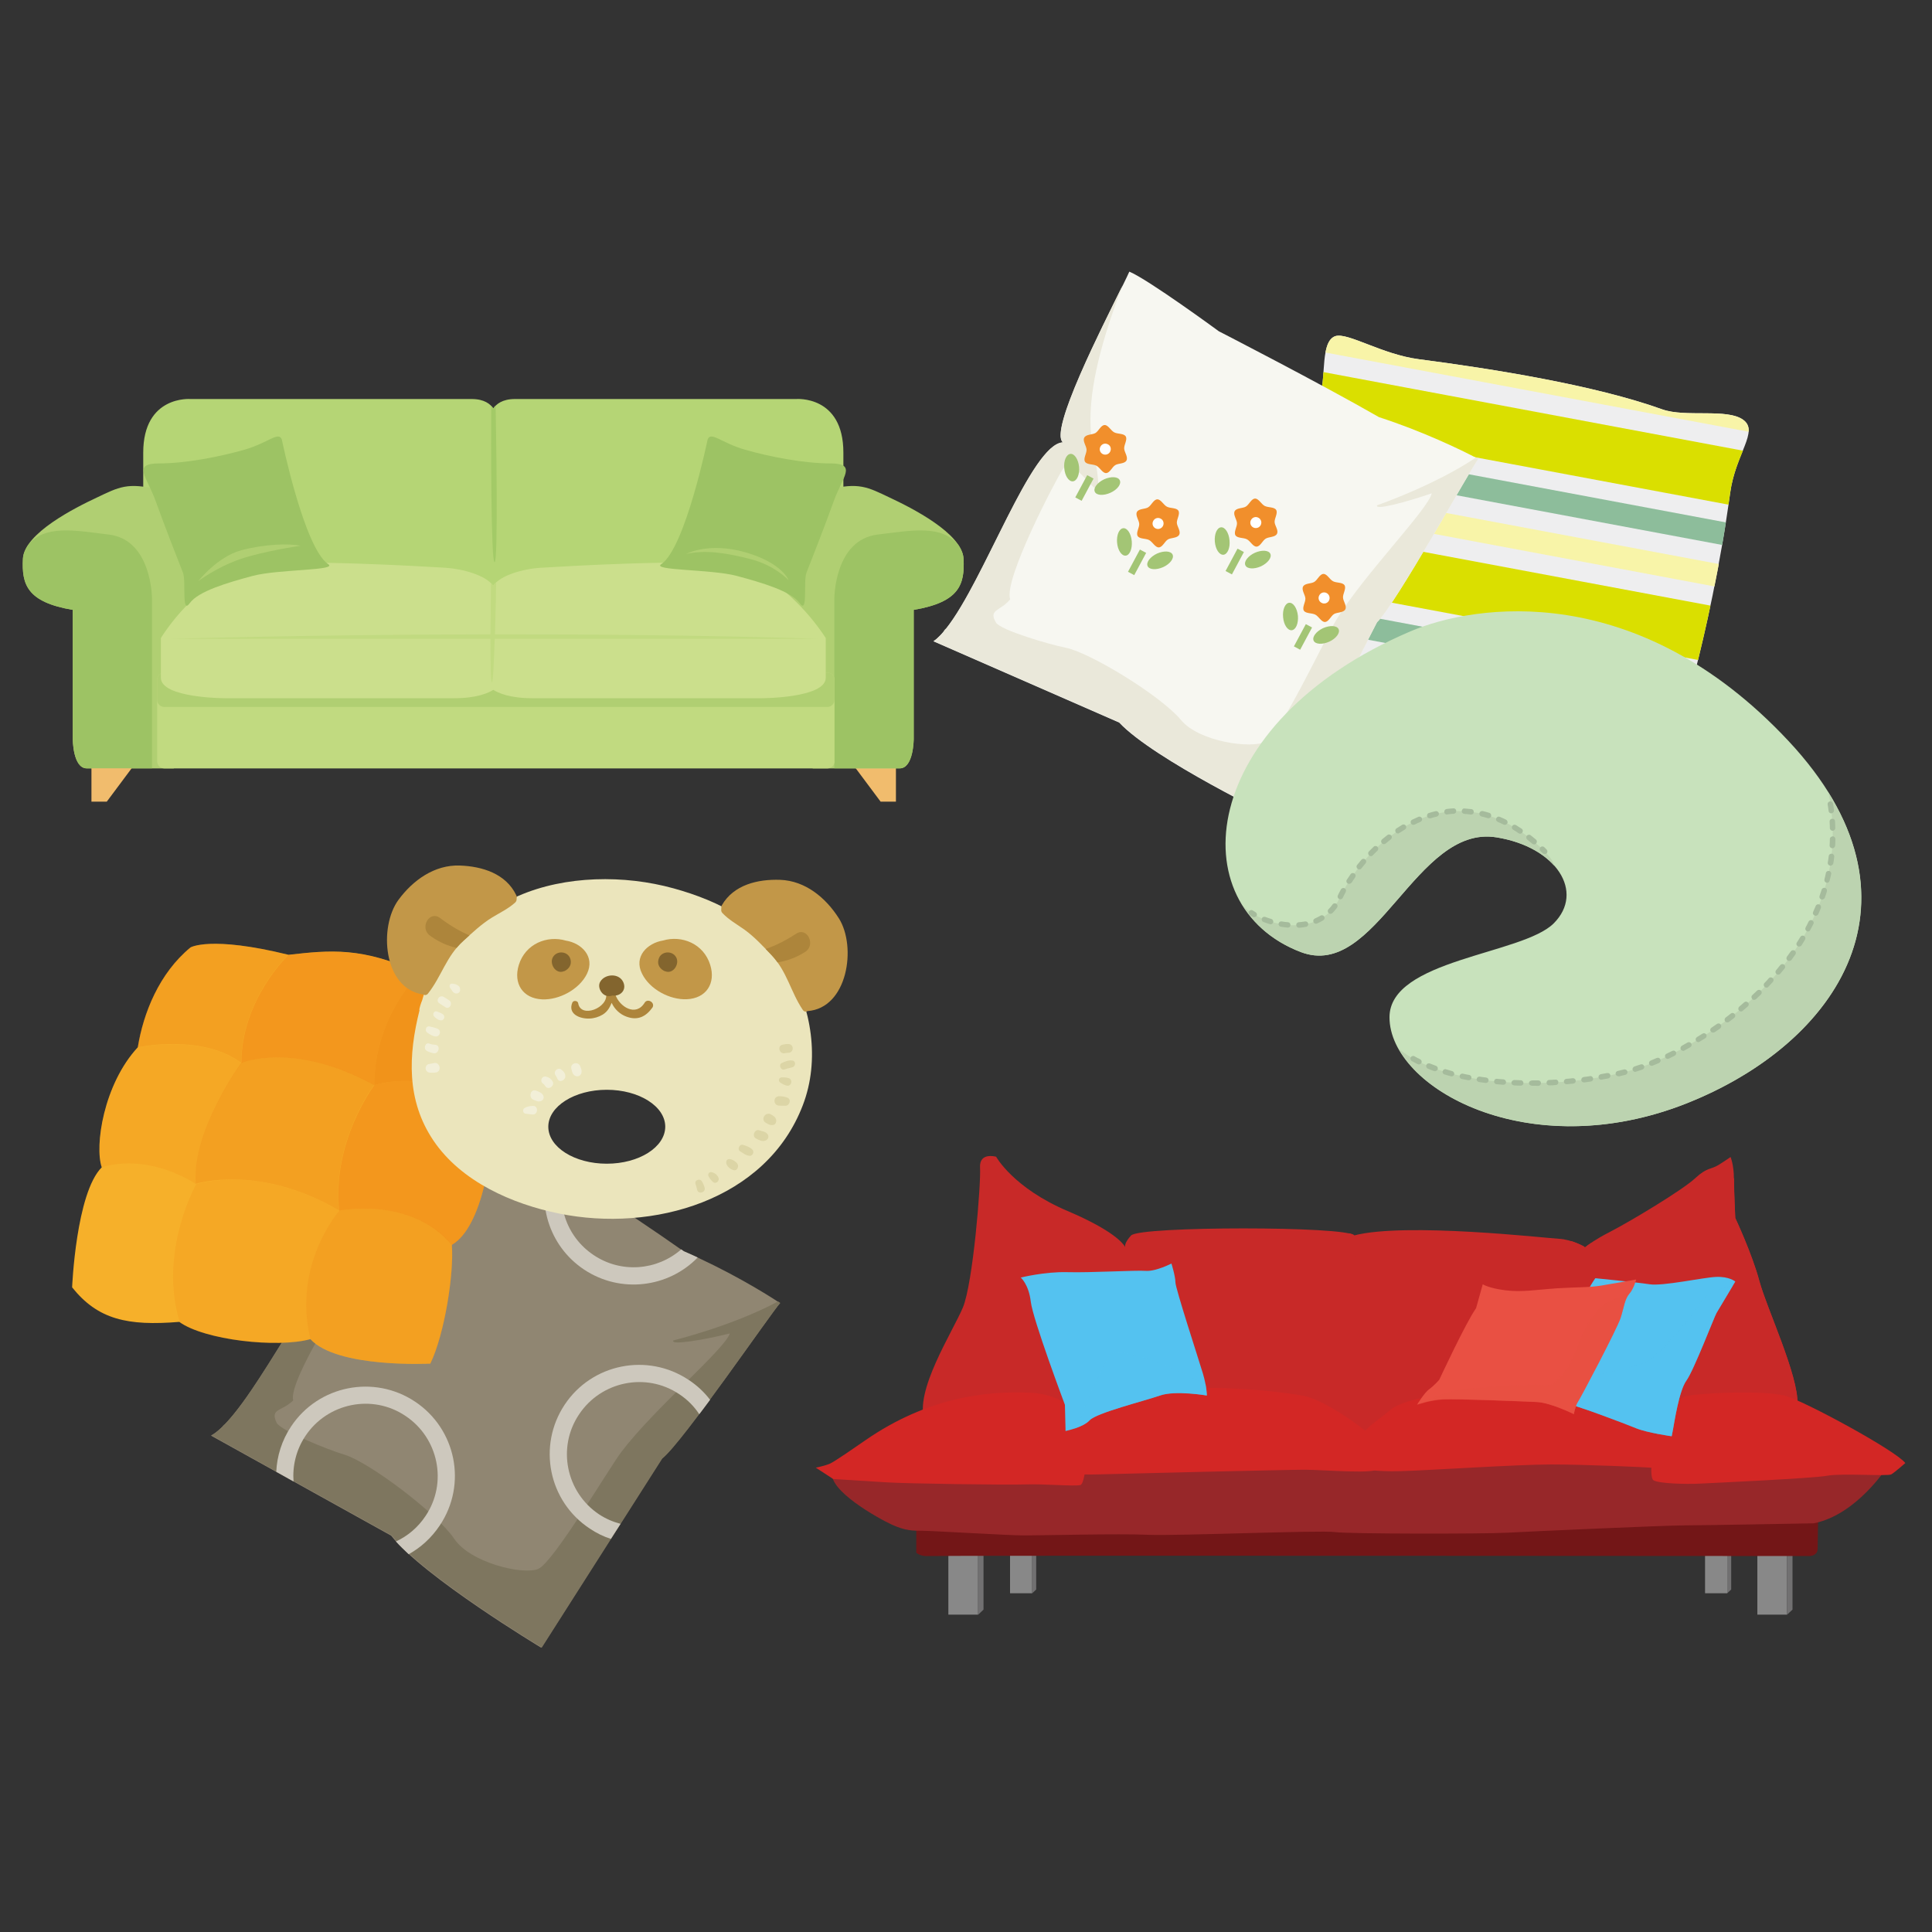 <?xml version="1.0" encoding="utf-8"?>
<!-- Generator: Adobe Illustrator 23.0.2, SVG Export Plug-In . SVG Version: 6.00 Build 0)  -->
<svg version="1.1" id="レイヤー_1" xmlns="http://www.w3.org/2000/svg" xmlns:xlink="http://www.w3.org/1999/xlink" x="0px"
	 y="0px" viewBox="0 0 150 150" style="enable-background:new 0 0 150 150;" xml:space="preserve">
<rect x="0" y="0" width="150" height="150" fill="#333333" stroke="none"/>
<style type="text/css">
	.st0{fill:#908672;}
	.st1{fill:#7E765F;}
	.st2{fill:#CDC8BD;}
	.st3{fill:#F7B52C;}
	.st4{opacity:0.35;fill:#EA6000;enable-background:new    ;}
	.st5{opacity:0.25;fill:#EA6000;enable-background:new    ;}
	.st6{opacity:0.15;fill:#EA6000;enable-background:new    ;}
	.st7{opacity:0.05;fill:#EA6000;enable-background:new    ;}
	.st8{opacity:0.4;fill:#EA6000;enable-background:new    ;}
	.st9{fill:#EEEEEF;}
	.st10{fill:#F8F4A8;}
	.st11{fill:#8DBD9B;}
	.st12{fill:#DADF00;}
	.st13{fill:#888888;}
	.st14{fill:#717071;}
	.st15{fill:#C82928;}
	.st16{fill:#731617;}
	.st17{fill:#972729;}
	.st18{fill:#D32725;}
	.st19{fill:#54C2F0;}
	.st20{opacity:0.5;}
	.st21{opacity:0.5;fill:#54C2F0;enable-background:new    ;}
	.st22{fill:#E95043;}
	.st23{opacity:0.5;fill:#E95043;enable-background:new    ;}
	.st24{fill:#B5D575;}
	.st25{fill:#B0CF72;}
	.st26{fill:#F1BC6D;}
	.st27{fill:#9DC364;}
	.st28{fill:#C1DA80;}
	.st29{fill:#CBDF8C;}
	.st30{fill:#A3CA67;}
	.st31{fill:#EBE5BC;}
	.st32{fill:#C29748;}
	.st33{clip-path:url(#SVGID_2_);fill:#AD853B;}
	.st34{clip-path:url(#SVGID_6_);fill:#AD853B;}
	.st35{fill:#F2EFD8;}
	.st36{fill:#DCD5A6;}
	.st37{fill:#83652E;}
	.st38{fill:#AD853B;}
	.st39{fill:#F7F7F1;}
	.st40{fill:#EAE8DA;}
	.st41{fill:#F18F2C;}
	.st42{fill:#FFFFFF;}
	.st43{fill:#A3C575;}
	.st44{fill:#C8E2BC;}
	.st45{fill:#BCD3B0;}
	.st46{fill:#A5BB9C;}
</style>
<g>
	<path class="st0" d="M34.53,83.86c-0.93,1.68-7.64,11.78-6.49,12.93c-2.78-0.13-8.34,12.85-11.66,14.67
		c3.5,1.95,13.99,7.77,13.99,7.77c2.48,3.18,11.65,8.7,11.65,8.7l9.35-14.67c1.6-1.25,8.53-11.38,9.19-12.09
		c-1.29-0.86-4.21-2.61-7.48-4.02c-4.43-3.13-11.96-7.95-11.96-7.95S35.95,84.61,34.53,83.86z"/>
	<path class="st1" d="M60.58,101.16c-0.06-0.03-0.12-0.07-0.17-0.12c-3.51,1.9-8.13,3.03-8.13,3.03c-0.27,0.4,2.32-0.03,4.38-0.54
		c-0.36,1.2-5.89,5.85-8.42,9.2c-0.98,1.3-5.27,8.57-6.45,9.08c-1.2,0.5-5.28-0.49-6.51-2.32c-1.35-2-6.65-6-8.57-6.56
		c-1.13-0.33-4.95-1.85-5.24-2.48c-0.52-1.12,0.43-0.86,1.29-1.72c-0.4-1.56,4.46-9.03,5.1-9.83c0.9-1.13,2.53,2.68,2.66,1.62
		c0.37-2.98-1.86-4.97,3.41-15.63C32,88,27.04,95.78,28.04,96.78c-2.49-0.12-7.22,10.29-10.55,13.76c-0.1,0.07-0.19,0.15-0.24,0.24
		c0.08-0.08,0.16-0.16,0.24-0.24c-0.08,0.09-0.16,0.17-0.24,0.26c0,0,0,0,0-0.01c-0.1,0.09-0.21,0.19-0.3,0.27
		c-0.01,0.01-0.02,0.01-0.02,0.02c-0.08,0.07-0.16,0.13-0.24,0.19c-0.01,0.01-0.02,0.01-0.03,0.02c-0.08,0.06-0.16,0.1-0.24,0.15
		c1.07,0.59,2.81,1.56,4.69,2.61c4.26,2.36,9.31,5.16,9.31,5.16c2.48,3.18,11.65,8.7,11.65,8.7l9.35-14.67
		C52.98,112.02,59.91,101.88,60.58,101.16z"/>
	<g>
		<path class="st2" d="M34.6,97.46c2.12-3.19,1.26-7.5-1.93-9.62c-0.13-0.09-0.27-0.16-0.41-0.24c-0.22,0.37-0.45,0.75-0.69,1.14
			c0.12,0.07,0.23,0.14,0.35,0.22c2.57,1.71,3.29,5.2,1.56,7.77c-1.69,2.54-5.08,3.25-7.64,1.65c-0.27,0.31-0.54,0.68-0.83,1.06
			C28.21,101.51,32.49,100.64,34.6,97.46z"/>
		<path class="st2" d="M45.35,98.57c2.83,1.88,6.54,1.41,8.82-0.94c-0.35-0.16-0.71-0.33-1.07-0.48c-0.07-0.05-0.14-0.09-0.21-0.15
			c-1.85,1.63-4.64,1.89-6.79,0.45c-2.17-1.44-3.01-4.12-2.2-6.48c-0.42-0.27-0.8-0.52-1.14-0.75
			C41.55,93.22,42.58,96.73,45.35,98.57z"/>
		<path class="st2" d="M46.52,117.58c-2.57-1.71-3.29-5.2-1.56-7.77c1.71-2.57,5.2-3.29,7.77-1.57c0.64,0.42,1.17,0.96,1.56,1.56
			c0.27-0.36,0.56-0.73,0.84-1.12c-0.45-0.59-1.01-1.12-1.67-1.55c-3.19-2.12-7.5-1.26-9.62,1.93c-2.12,3.19-1.26,7.5,1.95,9.62
			c0.52,0.35,1.07,0.62,1.64,0.8l0.75-1.17C47.6,118.16,47.04,117.92,46.52,117.58z"/>
		<path class="st2" d="M32.22,108.82c-3.19-2.12-7.5-1.26-9.62,1.93c-0.72,1.08-1.1,2.31-1.15,3.52c0.44,0.24,0.9,0.5,1.34,0.75
			c-0.09-1.2,0.2-2.45,0.92-3.53c1.71-2.57,5.2-3.29,7.77-1.56c2.57,1.71,3.29,5.2,1.56,7.77c-0.59,0.89-1.39,1.56-2.3,1.98
			c0.28,0.31,0.62,0.64,0.99,0.99c0.94-0.52,1.77-1.27,2.41-2.23C36.29,115.24,35.41,110.94,32.22,108.82z"/>
	</g>
</g>
<g>
	<g>
		<g>
			<path class="st3" d="M41.11,76.73c-0.3-0.54-5.63-1.84-8.53-1.17c-4.45-2.07-6.96-1.79-10.18-1.43c-6.09-1.5-7.61-0.57-7.61-0.57
				c-2.43,2-3.66,5.09-4.09,7.75c-2.66,2.87-3.37,7.68-2.8,9.32c-2,2-2.3,9.32-2.3,9.32c2,2.5,4.3,3.01,8.32,2.68
				c1.93,1.41,7.61,2.05,10.18,1.34c2.09,2.28,9.31,1.9,9.31,1.9c1.1-2.26,1.85-7,1.67-9.22c2.36-1.36,3.29-7.25,3.09-10.61
				C41.38,82.52,41.41,77.27,41.11,76.73z"/>
		</g>
		<g>
			<path class="st4" d="M29.06,84.25c0-5.38,3.52-8.68,3.52-8.68c-4.45-2.07-6.96-1.79-10.18-1.43c0,0-3.66,3.44-3.66,8.39
				C18.73,82.52,22.82,80.81,29.06,84.25z"/>
			<path class="st5" d="M18.73,82.52c0,0-3.87,5.31-3.52,9.39c0,0,4.95-1.57,11.11,2.07c-0.57-5.38,2.73-9.75,2.73-9.75
				C22.82,80.81,18.73,82.52,18.73,82.52z"/>
			<path class="st5" d="M18.73,82.52c0-4.95,3.66-8.39,3.66-8.39c-6.09-1.5-7.61-0.57-7.61-0.57c-2.43,2-3.66,5.09-4.09,7.75
				C10.7,81.31,15.65,80.23,18.73,82.52z"/>
			<path class="st6" d="M26.34,94c-6.16-3.66-11.11-2.07-11.11-2.07s-2.95,5.21-1.29,10.71c1.93,1.41,7.61,2.05,10.18,1.34
				C22.68,98.17,26.34,94,26.34,94z"/>
			<path class="st4" d="M29.06,84.25c0,0-3.3,4.37-2.73,9.75c0,0,5.59-1.14,8.75,2.66c2.36-1.36,3.29-7.25,3.09-10.61
				C33.15,82.82,29.06,84.25,29.06,84.25z"/>
			<path class="st5" d="M26.34,94c0,0-3.66,4.17-2.23,9.97c2.09,2.28,9.31,1.9,9.31,1.9c1.1-2.26,1.85-7,1.67-9.22
				C31.93,92.86,26.34,94,26.34,94z"/>
			<path class="st7" d="M15.22,91.93c-4.09-2.5-7.32-1.29-7.32-1.29c-2,2-2.3,9.32-2.3,9.32c2,2.5,4.3,3.01,8.32,2.68
				C12.28,97.13,15.22,91.93,15.22,91.93z"/>
			<path class="st6" d="M15.22,91.93c-0.36-4.09,3.52-9.39,3.52-9.39c-3.09-2.3-8.03-1.22-8.03-1.22c-2.66,2.87-3.37,7.68-2.8,9.32
				C7.91,90.63,11.13,89.41,15.22,91.93z"/>
		</g>
	</g>
	<path class="st8" d="M29.06,84.25c0,0,4.09-1.43,9.11,1.79c3.22-3.52,3.24-8.77,2.94-9.31s-5.63-1.84-8.53-1.17
		C32.58,75.57,29.06,78.87,29.06,84.25z"/>
</g>
<g>
	<g>
		<path class="st9" d="M129.05,31.78c-5.26-1.89-13.21-3.15-18.89-3.89c-2.86-0.37-5.54-2.11-6.49-1.79
			c-1.14,0.38-0.74,3.21-1.12,4.26c-0.38,1.05-2.96,14.7-4.9,22.24c-0.46,1.81-3.94,4.81,0.96,5.52c3.84,0.56,5.17,1.55,14.06,3.05
			c4.24,0.72,6.72,1.06,9.57,1.33c3.38,0.31,4.92,1.49,6.01,1.4c1.65-0.15,1.4-3.33,1.5-4.6c0.1-1.27,3-9.49,4.58-21.03
			c0.42-3.09,2.27-4.78,1-5.68C134.07,31.68,130.86,32.43,129.05,31.78z"/>
		<path class="st10" d="M135.34,32.59c-1.27-0.91-4.48-0.16-6.29-0.81c-5.26-1.89-13.21-3.15-18.89-3.89
			c-2.86-0.37-5.54-2.11-6.49-1.79c-0.44,0.15-0.65,0.65-0.76,1.27l32.86,6.15C135.79,33.15,135.68,32.84,135.34,32.59z"/>
		<path class="st11" d="M101.26,36.24l32.45,6.07c0.1-0.57,0.2-1.16,0.29-1.75l-32.37-6.06C101.51,35.04,101.39,35.62,101.26,36.24z
			"/>
		<path class="st12" d="M102.75,28.89c-0.04,0.58-0.08,1.12-0.2,1.47c-0.09,0.26-0.32,1.28-0.64,2.78l32.29,6.04
			c0.04-0.3,0.09-0.6,0.13-0.91c0.18-1.34,0.64-2.42,0.99-3.28L102.75,28.89z"/>
		<path class="st10" d="M100.6,39.44l32.51,6.09c0.11-0.57,0.23-1.15,0.34-1.74l-32.48-6.08C100.84,38.27,100.72,38.85,100.6,39.44z
			"/>
		<path class="st11" d="M98.69,48.26l32.36,6.06c0.14-0.54,0.29-1.11,0.45-1.72l-32.42-6.07C98.95,47.11,98.82,47.69,98.69,48.26z"
			/>
		<path class="st12" d="M99.38,45.17l32.46,6.07c0.31-1.28,0.64-2.7,0.96-4.22l-32.52-6.09C99.99,42.33,99.69,43.76,99.38,45.17z"/>
		<path class="st10" d="M97.93,51.45l32.25,6.04c0.13-0.49,0.29-1.06,0.47-1.72l-32.3-6.05C98.21,50.32,98.07,50.9,97.93,51.45z"/>
		<path class="st12" d="M97.53,52.93c-0.52,1.29-2.07,3.02-1.29,4.16l32.94,6.17c0.6-1.03,0.49-3.01,0.57-3.95
			c0.01-0.08,0.03-0.2,0.05-0.34L97.53,52.93z"/>
	</g>
</g>
<g>
	<g>
		<rect x="73.63" y="119.75" class="st13" width="2.31" height="5.61"/>
		<polygon class="st14" points="76.36,119.36 75.95,119.75 75.95,125.36 76.36,124.97 		"/>
		<rect x="78.42" y="119.53" class="st13" width="1.72" height="4.17"/>
		<polygon class="st14" points="80.45,119.24 80.14,119.53 80.14,123.7 80.45,123.41 		"/>
	</g>
	<rect x="136.44" y="119.75" class="st13" width="2.31" height="5.61"/>
	<polygon class="st14" points="139.17,119.36 138.75,119.75 138.75,125.36 139.17,124.97 	"/>
	<rect x="132.38" y="119.53" class="st13" width="1.72" height="4.17"/>
	<polygon class="st14" points="134.41,119.24 134.1,119.53 134.1,123.7 134.41,123.41 	"/>
	<path class="st15" d="M136.59,99.45c-0.57-2.13-1.87-4.89-1.87-4.89s-0.1-2.03-0.1-3.07s-0.26-1.66-0.26-1.66s-0.36,0.26-0.94,0.62
		c-0.57,0.36-0.88,0.16-1.82,1.04s-4.99,3.33-6.71,4.21c-0.95,0.49-1.53,0.9-1.86,1.17c0-0.02-0.01-0.05-0.01-0.07
		c0,0-0.99-0.57-1.98-0.62c-0.99-0.05-11.91-1.3-15.91-0.26c-0.52-0.73-16.64-0.73-17.31,0c-0.46,0.5-0.49,0.78-0.46,0.9
		c-0.16-0.29-0.95-1.3-4.48-2.8c-4.21-1.79-5.54-4.21-5.54-4.21s-1.33-0.39-1.25,0.86s-0.55,8.97-1.33,10.84
		c-0.78,1.87-3.82,6.55-2.96,8.81c0,0,14.43,1.01,15.13,1.48c0.13,0.09,0.23-0.36,0.3-1.15l18.37,1.75
		c0.01-0.03,0.02-0.07,0.03-0.11l16.79-1.87l-0.03,1.72l16.32,0.57l0.83-3.69C139.66,106.83,137.17,101.58,136.59,99.45z"/>
	<path class="st15" d="M133.5,92.04c-0.39,0.94-0.55,6.32-0.55,6.32l-6.86,2.65l-2.51-4.54c-0.23,0.15-0.41,0.29-0.55,0.4
		c0-0.02-0.01-0.05-0.01-0.07c0,0-0.44-0.26-1.03-0.44c-0.44,0.67-2,2.98-3,3.72c-1.17,0.86-4.29,5.07-5.69,5.38
		s-8.63,6.74-7.12,5.8c0.17-0.1,3.58-0.02,7.6,0.13l8.65-0.96l-0.02,1.31c2.69,0.12,4.62,0.2,4.62,0.2l12.4-2.32l0.13-0.59
		c0.1-2.18-2.39-7.43-2.96-9.57c-0.57-2.13-1.87-4.89-1.87-4.89s-0.1-2.03-0.1-3.07C134.62,91.49,133.89,91.1,133.5,92.04z"/>
	<path class="st15" d="M105.8,110.01l-0.56-13.8c-0.03-0.15-0.06-0.25-0.1-0.3c-0.04-0.06-0.18-0.11-0.4-0.16
		c-0.53,0.86-1.34,2.41-1.34,3.93c0,2.26-9.59,7.41-11.54,7.49c-1.95,0.08-4.68,1.48-4.68,1.48s3.12,1.4,3.43,1.4
		c0.3,0,14.41,0.44,15.17,0.47C105.79,110.36,105.79,110.19,105.8,110.01z"/>
	<path class="st15" d="M80,99.99c0,0-7.88,6.78-7.95,9.51l12.56,0.75C84.6,110.26,83.2,99.91,80,99.99z"/>
	<path class="st16" d="M71.14,118.37v2.18c0,0,0.31,0.31,0.94,0.26c0.62-0.05,68.42,0,68.42,0s0.62,0,0.62-0.57s0.05-2.7,0.05-2.7
		L71.14,118.37z"/>
	<path class="st17" d="M146.52,113.9c0,0-2.39,3.74-5.72,4.37c0,0-8.58,0.16-10.03,0.16c-1.46,0-11.96,0.47-13.78,0.57
		s-12.27,0.1-13.36-0.05c-1.09-0.16-12.27,0.31-14.51,0.21s-8.27,0.05-9.57,0.05s-7.12-0.36-7.9-0.36s-1.35,0-2.39-0.47
		s-5.04-2.7-4.63-4.11l18.77-1.56h55.32L146.52,113.9z"/>
	<path class="st18" d="M128.43,111.87c0,0,1.25-3.22,2.5-3.48c1.25-0.26,6.19-0.47,7.75,0c1.56,0.47,8.47,4.21,9.25,5.2
		c0,0-0.83,0.73-1.09,0.88c-0.26,0.16-3.85-0.1-4.94,0.1c-1.09,0.21-8.99,0.57-9.98,0.62c-0.99,0.05-3.12,0-3.54-0.26
		C127.96,114.68,128.43,111.87,128.43,111.87z"/>
	<path class="st18" d="M84.5,110.78c0,0-1.2-2.5-4.52-2.65c-3.33-0.16-7.95,0.34-12.79,3.69c-0.68,0.47-2.39,1.66-2.76,1.82
		c-0.36,0.16-1.09,0.31-1.09,0.31l1.35,0.88c0,0,2.6,0.16,4.16,0.26c1.56,0.1,9.31,0.21,10.76,0.16c1.46-0.05,3.74,0.16,4.26,0.05
		C84.4,115.2,84.5,110.78,84.5,110.78z"/>
	<path class="st18" d="M82.21,113.9c0,0-0.42-1.35,0.83-2.29s3.02-3.22,7.23-3.69c4.21-0.47,9.51,0.16,11.02,0.47
		s4.37,2.34,4.89,2.86c0.52,0.52,0.78,2.29,0.78,2.76s-4.21,0.1-5.67,0.1s-14.25,0.31-15.96,0.36
		C83.62,114.52,82.37,114.42,82.21,113.9z"/>
	<path class="st18" d="M117.25,108.13c-3.95-0.27-8.11,0.36-9.25,1.3s-2.03,1.46-2.18,1.98c-0.16,0.52-0.42,2.34-0.21,2.5
		s1.09,0.36,3.12,0.31c2.03-0.05,9.05-0.52,11.7-0.52s7.33,0.21,7.9,0.26c0.57,0.05,1.2-0.47,1.2-0.47s-0.1-1.51-1.25-2.18
		C127.13,110.62,123.34,108.55,117.25,108.13z"/>
	<path class="st19" d="M79.25,99.19c0,0,1.87-0.47,3.64-0.42s5.3-0.16,6.08-0.1c0.78,0.05,1.98-0.57,1.98-0.57s0.31,0.99,0.31,1.46
		s1.82,6.03,2.13,7.07s0.31,1.72,0.31,1.72s-2.44-0.42-3.64,0s-4.94,1.35-5.46,1.92s-1.87,0.83-1.87,0.83l-0.05-2.03
		c0,0-2.5-6.65-2.65-8.01C79.87,99.71,79.25,99.19,79.25,99.19z"/>
	<path class="st19" d="M123.86,99.24c0,0,3.17,0.31,4.21,0.47c1.04,0.16,4.11-0.52,5.15-0.57c1.04-0.05,1.51,0.36,1.51,0.36
		s-1.3,2.18-1.46,2.44s-1.77,4.47-2.34,5.25c-0.57,0.78-0.94,3.28-1.04,3.8c-0.1,0.52-0.1,0.52-0.1,0.52s-1.87-0.26-2.76-0.62
		c-0.88-0.36-4.84-1.87-5.67-1.98c-0.83-0.1-1.4,0-1.4,0s1.51-2.24,1.92-3.22C122.3,104.7,121.98,101.94,123.86,99.24z"/>
	<g class="st20">
		<path class="st19" d="M93.7,108.34c0,0,0-0.33-0.1-0.87c-1.59-0.83-5.92-2.96-7.43-2.33c0,0-1.56,3.04-1.95,4.13
			c-0.23,0.66-0.5,1.3-0.8,1.64c0.42-0.14,0.92-0.35,1.19-0.65c0.52-0.57,4.26-1.51,5.46-1.92C91.26,107.92,93.7,108.34,93.7,108.34
			z"/>
		<path class="st19" d="M82.73,111.03v0.06c0,0,0.05-0.01,0.12-0.03C82.81,111.05,82.77,111.04,82.73,111.03z"/>
	</g>
	<path class="st21" d="M133.27,101.94c0.12-0.2,0.89-1.5,1.26-2.12c-0.92,0.25-2.23,0.68-2.43,1.18c-0.31,0.78-3.43,4.45-4.45,4.84
		c-0.7,0.27-4.49,1.11-6.74,1.59c-0.49,0.78-0.95,1.48-0.95,1.48s0.57-0.1,1.4,0s4.78,1.61,5.67,1.98c0.88,0.36,2.76,0.62,2.76,0.62
		s0,0,0.1-0.52c0.1-0.52,0.47-3.02,1.04-3.8C131.5,106.41,133.11,102.2,133.27,101.94z"/>
	<path class="st22" d="M115.12,99.71c0,0,0.47,0.31,1.77,0.47c1.3,0.16,2.39-0.05,4.06-0.16c1.66-0.1,2.39-0.05,3.38-0.21
		c0.99-0.16,2.7-0.47,2.7-0.47s-0.16,0.68-0.52,1.09s-0.42,1.04-0.68,1.87s-3.17,6.34-3.33,6.55s-0.31,0.94-0.31,0.94
		s-1.77-0.88-2.86-0.94c-1.09-0.05-6.19-0.26-7.28-0.21s-2.03,0.42-2.03,0.42s0.57-0.94,0.94-1.2c0.36-0.26,0.78-0.73,0.78-0.73
		s2.08-4.47,2.86-5.56L115.12,99.71z"/>
	<path class="st23" d="M119.33,108.86c1.09,0.05,2.86,0.94,2.86,0.94s0.16-0.73,0.31-0.94c0.16-0.21,3.07-5.72,3.33-6.55
		s0.31-1.46,0.68-1.87c0.08-0.09,0.14-0.19,0.2-0.29c-0.44,0.28-1.03,0.61-1.71,0.86c-1.51,0.57-2.5,3.43-2.73,4.06
		c-0.23,0.62-1.36,2.68-2.34,2.5c-0.98-0.19-5.22,0.16-6.47,0.31c-1.25,0.16-3.43,1.2-3.43,1.2s0.94-0.36,2.03-0.42
		C113.15,108.6,118.24,108.81,119.33,108.86z"/>
</g>
<g>
	<path class="st24" d="M61.81,30.98c0,0-20.15,0-21.83,0c-0.98,0-1.45,0.4-1.68,0.73c-0.23-0.34-0.7-0.73-1.68-0.73
		c-1.69,0-21.83,0-21.83,0s-3.67-0.3-3.67,4.17s0,4.47,0,4.47v11.81h22.53l4.66-5.23l4.66,5.23h22.51V39.61c0,0,0,0,0-4.47
		S61.81,30.98,61.81,30.98z"/>
	<path class="st25" d="M6.74,59.66h6.75l2.48-6.65V41.99c0,0-1.29-3.37-3.67-3.97s-3.08-0.2-4.76,0.6
		c-1.69,0.79-5.66,2.78-5.76,4.76c-0.1,1.98,0.3,3.37,3.87,3.97v10.02C5.65,57.38,5.65,59.66,6.74,59.66z"/>
	<g>
		<path class="st26" d="M7.1,59.06v3.18h1.19l2.32-3.11C10.61,59.13,7.1,59,7.1,59.06z"/>
		<path class="st26" d="M69.56,59.06v3.18h-1.19l-2.32-3.11C66.06,59.13,69.56,59,69.56,59.06z"/>
	</g>
	<path class="st27" d="M8.43,41.5c-2.55-0.3-4.98-0.82-6.28,0.86c-0.22,0.34-0.35,0.68-0.37,1.02c-0.1,1.98,0.3,3.37,3.87,3.97
		v10.02c0,0,0,2.28,1.09,2.28h5.06v-13.2C11.8,46.46,11.8,41.89,8.43,41.5z"/>
	<path class="st25" d="M69.85,59.66H63.1l-2.48-6.65V41.99c0,0,1.29-3.37,3.67-3.97s3.08-0.2,4.76,0.6
		c1.69,0.79,5.66,2.78,5.76,4.76s-0.3,3.37-3.87,3.97v10.02C70.94,57.38,70.94,59.66,69.85,59.66z"/>
	<path class="st27" d="M68.16,41.5c2.55-0.3,4.98-0.82,6.28,0.86c0.22,0.34,0.35,0.68,0.37,1.02c0.1,1.98-0.3,3.37-3.87,3.97v10.02
		c0,0,0,2.28-1.09,2.28h-5.07v-13.2C64.78,46.46,64.78,41.89,68.16,41.5z"/>
	<path class="st28" d="M64.8,59.1c0,0.31-0.25,0.56-0.56,0.56H12.76c-0.31,0-0.56-0.25-0.56-0.56v-6.32c0-0.31,0.25-0.56,0.56-0.56
		h51.47c0.31,0,0.56,0.25,0.56,0.56v6.32H64.8z"/>
	<path class="st25" d="M64.23,52.22H12.76c-0.31,0-0.56,0.25-0.56,0.56v1.55c0,0.31,0.25,0.56,0.56,0.56h51.47
		c0.31,0,0.56-0.25,0.56-0.56v-1.55C64.8,52.47,64.54,52.22,64.23,52.22z"/>
	<path class="st29" d="M62.04,46.96c-1.27-1.29-2.74-2.58-5.57-3.08c-2.83-0.5-12.81,0.1-14.47,0.2c-1.39,0.08-3.13,0.58-3.71,1.39
		c-0.58-0.8-2.32-1.3-3.71-1.39c-1.66-0.1-11.63-0.69-14.47-0.2c-2.83,0.5-4.3,1.79-5.57,3.08s-2.05,2.58-2.05,2.58s0,1.49,0,3.08
		c0,1.59,4.99,1.59,4.99,1.59s15.35,0,17.79,0c1.77,0,2.67-0.42,3.03-0.65c0.36,0.23,1.26,0.65,3.03,0.65c2.44,0,17.79,0,17.79,0
		s4.99,0,4.99-1.59s0-3.08,0-3.08S63.31,48.25,62.04,46.96z"/>
	<path class="st28" d="M63.54,49.6c0,0-9.67-0.37-25.11-0.35c0.05-1.59,0.08-3.26,0.09-4.04c-0.09,0.08-0.17,0.16-0.23,0.25
		c-0.05-0.06-0.1-0.13-0.17-0.19c-0.01,0.76-0.03,2.4-0.04,3.98c-7.2,0.01-15.62,0.1-24.9,0.35h24.9c0,1.78,0.02,3.37,0.11,3.37
		s0.16-1.59,0.22-3.37H63.54z"/>
	<path class="st30" d="M38.4,43.65c0.28,0,0.13-9.51,0.08-12.16c-0.07,0.07-0.14,0.15-0.18,0.22c-0.04-0.06-0.1-0.13-0.16-0.2
		C38.12,33.86,38.11,43.65,38.4,43.65z"/>
	<path class="st27" d="M54.94,34.12c0,0-1.72,8.34-3.57,9.66c-0.93,0.53,3.84,0.4,5.82,0.93s4.23,1.19,4.9,2.12
		c0.66,0.93,0.26-1.72,0.53-2.38c0.26-0.66,1.46-3.71,2.12-5.56c0.66-1.85,1.85-2.91-0.26-2.91c-2.12,0-4.76-0.53-6.62-1.06
		S55.2,33.46,54.94,34.12z"/>
	<path class="st27" d="M21.88,34.12c0,0,1.72,8.34,3.57,9.66c0.93,0.53-3.84,0.4-5.82,0.93s-4.23,1.19-4.9,2.12
		c-0.66,0.93-0.26-1.72-0.53-2.38c-0.26-0.66-1.46-3.71-2.12-5.56s-1.85-2.91,0.26-2.91c2.12,0,4.76-0.53,6.62-1.06
		S21.62,33.46,21.88,34.12z"/>
	<path class="st25" d="M23.34,42.37c0,0-2.95,0.43-4.75,1.06s-3.2,1.69-3.2,1.69s1.5-1.91,3.35-2.4S22.43,42.19,23.34,42.37z"/>
	<path class="st25" d="M61.23,45.05c0,0-1.04-1.13-2.88-1.62c-1.84-0.48-3.53-0.77-5.08-0.42c0,0,1.73-0.95,4.6-0.13
		C60.75,43.71,61.23,45.05,61.23,45.05z"/>
</g>
<g>
	<path class="st31" d="M61.18,75.06c-1.92-3.36-5.29-5.1-8.89-6.09c-3.8-1.05-8.39-1.01-12.05,0.59c-3.37,1.48-5.5,4.12-7.07,7.27
		c-0.09,0.03-0.19,0.1-0.22,0.23c-0.06,0.2-0.12,0.4-0.17,0.59c-0.08,0.19-0.27,0.73-0.21,0.79c-0.87,3.47-1.03,6.98,1.08,10.11
		c2.16,3.2,6.12,4.93,9.76,5.67c7.25,1.48,16.09-1,18.92-8.41C63.68,82.3,63.01,78.25,61.18,75.06z M47.11,90.35
		c-2.5,0-4.54-1.28-4.54-2.87c0-1.58,2.03-2.87,4.54-2.87c2.5,0,4.54,1.28,4.54,2.87C51.64,89.07,49.61,90.35,47.11,90.35z"/>
	<g>
		<g>
			<g>
				<path id="SVGID_3_" class="st32" d="M40.08,69.5c-0.8-1.67-2.64-2.24-4.38-2.3c-1.97-0.07-3.65,1.15-4.76,2.66
					c-1.55,2.1-1.19,6.9,1.91,7.35c0.12,0.07,0.27,0.07,0.38-0.07c1.05-1.33,1.41-2.88,2.73-4.08c0.72-0.65,1.42-1.32,2.25-1.83
					c0.61-0.37,1.26-0.68,1.78-1.15c0.1-0.09,0.13-0.21,0.12-0.31C40.13,69.69,40.13,69.6,40.08,69.5z"/>
			</g>
			<g>
				<g>
					<g>
						<defs>
							<path id="SVGID_1_" d="M40.08,69.5c-0.8-1.67-2.64-2.24-4.38-2.3c-1.97-0.07-3.65,1.15-4.76,2.66
								c-1.55,2.1-1.19,6.9,1.91,7.35c0.12,0.07,0.27,0.07,0.38-0.07c1.05-1.33,1.41-2.88,2.73-4.08c0.72-0.65,1.42-1.32,2.25-1.83
								c0.61-0.37,1.26-0.68,1.78-1.15c0.1-0.09,0.13-0.21,0.12-0.31C40.13,69.69,40.13,69.6,40.08,69.5z"/>
						</defs>
						<clipPath id="SVGID_2_">
							<use xlink:href="#SVGID_1_"  style="overflow:visible;"/>
						</clipPath>
						<path class="st33" d="M37.1,72.87c-1.1-0.37-2.02-0.91-2.94-1.6c-0.82-0.61-1.6,0.76-0.79,1.36c1.06,0.79,2.42,1.22,3.73,1.05
							C37.54,73.61,37.45,72.98,37.1,72.87z"/>
					</g>
				</g>
			</g>
		</g>
	</g>
	<g>
		<g>
			<g>
				<path id="SVGID_5_" class="st32" d="M56,70.58c-0.02,0.1,0,0.22,0.09,0.31c0.49,0.52,1.12,0.87,1.7,1.28
					c0.79,0.57,1.44,1.28,2.11,1.98c1.22,1.29,1.48,2.85,2.43,4.26c0.1,0.15,0.26,0.16,0.37,0.09c3.12-0.23,3.82-5,2.43-7.2
					c-1-1.58-2.59-2.92-4.56-2.99c-1.74-0.06-3.61,0.38-4.53,1.98C56,70.4,55.99,70.49,56,70.58z"/>
			</g>
			<g>
				<g>
					<g>
						<defs>
							<path id="SVGID_4_" d="M56,70.58c-0.02,0.1,0,0.22,0.09,0.31c0.49,0.52,1.12,0.87,1.7,1.28c0.79,0.57,1.44,1.28,2.11,1.98
								c1.22,1.29,1.48,2.85,2.43,4.26c0.1,0.15,0.26,0.16,0.37,0.09c3.12-0.23,3.82-5,2.43-7.2c-1-1.58-2.59-2.92-4.56-2.99
								c-1.74-0.06-3.61,0.38-4.53,1.98C56,70.4,55.99,70.49,56,70.58z"/>
						</defs>
						<clipPath id="SVGID_6_">
							<use xlink:href="#SVGID_4_"  style="overflow:visible;"/>
						</clipPath>
						<path class="st34" d="M58.78,73.88c1.12-0.29,2.07-0.76,3.04-1.39c0.85-0.55,1.54,0.87,0.7,1.41c-1.12,0.72-2.5,1.05-3.8,0.78
							C58.29,74.59,58.43,73.97,58.78,73.88z"/>
					</g>
				</g>
			</g>
		</g>
	</g>
	<g>
		<path class="st35" d="M35.62,76.56c-0.17-0.14-0.31-0.17-0.52-0.19c-0.2-0.02-0.24,0.22-0.14,0.35c0.12,0.14,0.16,0.3,0.33,0.38
			c0.14,0.08,0.38,0.02,0.42-0.16c0-0.02,0-0.03,0.01-0.06C35.72,76.77,35.72,76.63,35.62,76.56z"/>
		<path class="st35" d="M34.88,77.67c-0.15-0.1-0.3-0.2-0.45-0.28c-0.34-0.17-0.64,0.33-0.3,0.52c0.15,0.09,0.3,0.2,0.45,0.29
			C34.9,78.41,35.19,77.89,34.88,77.67z"/>
		<path class="st35" d="M34.36,78.73c-0.14-0.09-0.29-0.14-0.44-0.2c-0.22-0.08-0.37,0.23-0.22,0.38c0.14,0.14,0.27,0.27,0.47,0.3
			C34.46,79.29,34.63,78.9,34.36,78.73z"/>
		<path class="st35" d="M34.01,79.89c-0.19-0.1-0.42-0.13-0.63-0.19c-0.3-0.09-0.44,0.31-0.2,0.48c0.21,0.14,0.41,0.28,0.66,0.29
			C34.17,80.47,34.28,80.04,34.01,79.89z"/>
		<path class="st35" d="M33.82,81.12c-0.15-0.02-0.31-0.02-0.47-0.09c-0.33-0.14-0.5,0.37-0.23,0.55c0.16,0.1,0.34,0.14,0.51,0.19
			C34.06,81.87,34.24,81.19,33.82,81.12z"/>
		<path class="st35" d="M33.68,82.54c-0.1,0.02-0.21,0.05-0.31,0.06c-0.43,0.03-0.43,0.64,0,0.68c0.17,0.01,0.34,0.01,0.51-0.02
			C34.33,83.13,34.13,82.42,33.68,82.54z"/>
		<path class="st35" d="M41.37,85.86c-0.23,0.01-0.45,0.05-0.65,0.17c-0.15,0.09-0.15,0.38,0.06,0.43c0.2,0.03,0.4,0.06,0.59,0.07
			C41.8,86.53,41.8,85.83,41.37,85.86z"/>
		<path class="st35" d="M42.17,85.04c-0.12-0.21-0.33-0.28-0.54-0.36c-0.45-0.17-0.63,0.54-0.2,0.71c0.21,0.08,0.33,0.17,0.55,0.1
			C42.18,85.44,42.27,85.22,42.17,85.04z"/>
		<path class="st35" d="M42.9,83.95c-0.13-0.2-0.28-0.31-0.5-0.36c-0.35-0.08-0.51,0.36-0.23,0.55c0.08,0.06,0.14,0.15,0.2,0.23
			C42.62,84.66,43.1,84.27,42.9,83.95z"/>
		<path class="st35" d="M43.56,83.03c-0.26-0.19-0.62,0.17-0.44,0.44c0.07,0.09,0.12,0.19,0.16,0.29c0.15,0.33,0.58,0.12,0.61-0.16
			C43.91,83.33,43.75,83.17,43.56,83.03z"/>
		<path class="st35" d="M45.05,82.79c-0.15-0.42-0.8-0.26-0.69,0.19c0.06,0.22,0.08,0.43,0.3,0.55c0.19,0.09,0.4,0.01,0.47-0.19
			C45.2,83.14,45.12,82.98,45.05,82.79z"/>
	</g>
	<g>
		<path class="st36" d="M54.71,92.22c-0.05-0.19-0.12-0.35-0.22-0.51c-0.16-0.24-0.59-0.09-0.49,0.21c0.05,0.15,0.09,0.3,0.13,0.47
			C54.23,92.75,54.8,92.59,54.71,92.22z"/>
		<path class="st36" d="M55.77,91.41c-0.1-0.21-0.28-0.35-0.51-0.4c-0.19-0.05-0.35,0.15-0.24,0.33c0.08,0.15,0.19,0.3,0.33,0.42
			C55.57,91.97,55.91,91.69,55.77,91.41z"/>
		<path class="st36" d="M56.38,90.24c-0.01,0.29,0.37,0.59,0.63,0.62c0.21,0.02,0.31-0.21,0.29-0.38
			C57.26,90.16,56.41,89.7,56.38,90.24z"/>
		<path class="st36" d="M58.41,89.25c-0.19-0.19-0.45-0.28-0.71-0.36c-0.3-0.09-0.49,0.36-0.22,0.51c0.24,0.14,0.43,0.31,0.72,0.34
			C58.46,89.75,58.58,89.41,58.41,89.25z"/>
		<path class="st36" d="M59.58,88.04c-0.15-0.19-0.4-0.2-0.62-0.28c-0.36-0.14-0.61,0.45-0.27,0.63c0.23,0.12,0.49,0.27,0.75,0.16
			C59.66,88.45,59.73,88.22,59.58,88.04z"/>
		<path class="st36" d="M60.23,86.85c-0.07-0.17-0.23-0.24-0.38-0.33c-0.44-0.23-0.83,0.42-0.38,0.66c0.21,0.12,0.33,0.2,0.57,0.16
			C60.26,87.3,60.31,87.02,60.23,86.85z"/>
		<path class="st36" d="M61.15,85.23c-0.22-0.09-0.42-0.12-0.66-0.12c-0.48,0-0.48,0.72,0,0.73c0.16,0,0.33,0.02,0.5,0.01
			C61.28,85.86,61.47,85.38,61.15,85.23z"/>
		<path class="st36" d="M61.22,83.7c-0.17-0.05-0.35-0.06-0.54-0.05c-0.21,0.01-0.29,0.28-0.1,0.4c0.15,0.1,0.3,0.19,0.48,0.23
			C61.44,84.4,61.6,83.81,61.22,83.7z"/>
		<path class="st36" d="M61.53,82.34c-0.3-0.05-0.55,0.07-0.83,0.19c-0.28,0.13-0.08,0.61,0.21,0.5c0.21-0.07,0.41-0.12,0.62-0.17
			C61.78,82.78,61.81,82.39,61.53,82.34z"/>
		<path class="st36" d="M61.22,81.06c-0.16-0.01-0.3,0.01-0.47,0.05c-0.43,0.1-0.24,0.76,0.19,0.66c0.09-0.02,0.19-0.03,0.28-0.03
			C61.65,81.71,61.66,81.08,61.22,81.06z"/>
	</g>
	<g>
		<path class="st32" d="M43.94,73.03c-1.46-0.43-3.15,0.24-3.66,1.89c-0.44,1.43,0.3,2.6,1.81,2.67c1.33,0.06,2.89-0.78,3.48-1.98
			C46.22,74.28,45.15,73.22,43.94,73.03z"/>
		<path class="st37" d="M44.3,74.51c0-0.01-0.01-0.02-0.01-0.03c-0.16-0.63-1.04-0.72-1.36-0.17c-0.3,0.51,0.21,1.35,0.84,1.1
			c0.01-0.01,0.02-0.01,0.05-0.01C44.17,75.23,44.39,74.92,44.3,74.51z"/>
	</g>
	<g>
		<path class="st32" d="M49.85,75.6c0.59,1.2,2.14,2.04,3.48,1.98c1.5-0.07,2.26-1.23,1.81-2.67c-0.51-1.64-2.2-2.32-3.66-1.89
			C50.25,73.22,49.18,74.28,49.85,75.6z"/>
		<path class="st37" d="M51.12,74.51c0-0.01,0.01-0.02,0.01-0.03c0.16-0.63,1.04-0.72,1.36-0.17c0.3,0.51-0.21,1.35-0.84,1.1
			c-0.01-0.01-0.02-0.01-0.05-0.01C51.25,75.23,51.02,74.92,51.12,74.51z"/>
	</g>
	<path class="st38" d="M50.05,77.85c-0.68,1.11-1.95,0.33-2.28-0.64c0.31-0.57-0.84-0.82-0.71-0.07c0.2,1.11-1.97,1.96-2.17,0.75
		c-0.03-0.2-0.36-0.24-0.45-0.06c-0.38,0.9,0.58,1.28,1.32,1.25c0.36-0.01,0.73-0.12,1.04-0.31c0.38-0.24,0.54-0.56,0.69-0.91
		c0.22,0.49,0.65,0.9,1.17,1.08c0.86,0.31,1.49-0.01,2-0.72C50.88,77.84,50.28,77.48,50.05,77.85z"/>
	<path class="st37" d="M48.39,76.25c-0.33-0.71-1.39-0.65-1.77-0.06c-0.2,0.3-0.08,0.69,0.15,0.93c0.21,0.22,0.51,0.27,0.78,0.17
		C48.13,77.38,48.68,76.89,48.39,76.25z"/>
</g>
<g>
	<g>
		<path class="st39" d="M87.68,21.09c-0.75,1.73-6.39,12.24-5.15,13.26c-2.74,0.13-6.98,13.35-10.06,15.44
			c3.61,1.58,14.42,6.31,14.42,6.31c2.72,2.89,12.21,7.44,12.21,7.44l7.8-15.22c1.44-1.36,7.29-11.94,7.87-12.69
			c-1.35-0.72-4.36-2.16-7.7-3.24c-4.63-2.66-12.44-6.67-12.44-6.67S89.14,21.69,87.68,21.09z"/>
		<path class="st40" d="M114.78,35.62c-0.06-0.03-0.12-0.06-0.18-0.1c-3.25,2.18-7.68,3.71-7.68,3.71
			c-0.22,0.42,2.27-0.25,4.24-0.93c-0.24,1.2-5.23,6.27-7.39,9.79c-0.83,1.37-4.36,8.88-5.48,9.48s-5.21,0.01-6.59-1.66
			c-1.51-1.84-7.06-5.26-9-5.63c-1.14-0.22-5.02-1.35-5.37-1.94c-0.62-1.04,0.34-0.88,1.1-1.81c-0.54-1.49,3.53-9.25,4.08-10.1
			c0.77-1.19,2.72,2.39,2.75,1.34c0.08-2.95-2.29-4.7,1.9-15.62c-1.58,3.22-5.72,11.3-4.64,12.19c-2.46,0.12-6.11,10.74-9.06,14.45
			c-0.1,0.07-0.17,0.17-0.22,0.26c0.07-0.08,0.15-0.17,0.22-0.26c-0.08,0.09-0.15,0.18-0.22,0.27c0,0,0-0.01,0.01-0.01
			c-0.09,0.11-0.18,0.21-0.27,0.3c-0.01,0.01-0.02,0.02-0.02,0.02c-0.08,0.07-0.15,0.14-0.22,0.21c-0.01,0.01-0.02,0.02-0.03,0.03
			c-0.07,0.06-0.15,0.12-0.22,0.17c1.11,0.48,2.89,1.26,4.83,2.11c4.39,1.92,9.59,4.19,9.59,4.19c2.72,2.89,12.21,7.44,12.21,7.44
			l7.8-15.22C108.35,46.95,114.2,36.37,114.78,35.62z"/>
	</g>
	<g>
		<g>
			<path class="st41" d="M87.46,35.75c-0.14,0.27-0.63,0.21-0.87,0.36c-0.25,0.15-0.42,0.61-0.71,0.62
				c-0.28,0.01-0.48-0.43-0.75-0.57s-0.74-0.07-0.89-0.31c-0.15-0.25,0.13-0.64,0.12-0.94c-0.01-0.28-0.32-0.66-0.18-0.93
				s0.63-0.22,0.87-0.36c0.25-0.15,0.42-0.61,0.71-0.62c0.28-0.01,0.48,0.43,0.75,0.57s0.74,0.07,0.89,0.31
				c0.15,0.25-0.13,0.64-0.12,0.94C87.29,35.1,87.6,35.48,87.46,35.75z"/>
			<path class="st42" d="M86.19,35.07c-0.11,0.21-0.37,0.29-0.58,0.18s-0.29-0.37-0.17-0.58c0.11-0.21,0.37-0.29,0.58-0.17
				C86.23,34.6,86.3,34.86,86.19,35.07z"/>
		</g>
		
			<rect x="83.27" y="37.6" transform="matrix(0.472 -0.881 0.881 0.472 11.055 94.232)" class="st43" width="1.96" height="0.56"/>
		<path class="st43" d="M86.21,38.26c-0.54,0.24-1.08,0.21-1.21-0.08s0.2-0.72,0.73-0.97c0.54-0.24,1.08-0.21,1.21,0.08
			C87.08,37.58,86.75,38.02,86.21,38.26z"/>
		<path class="st43" d="M83.78,36.25c0.05,0.59-0.16,1.09-0.48,1.12s-0.62-0.42-0.67-1.01c-0.06-0.59,0.16-1.09,0.48-1.12
			C83.42,35.21,83.72,35.66,83.78,36.25z"/>
	</g>
	<g>
		<g>
			<path class="st41" d="M91.55,41.52c-0.14,0.27-0.63,0.22-0.87,0.36c-0.25,0.15-0.42,0.61-0.71,0.62
				c-0.28,0.01-0.49-0.43-0.75-0.57c-0.27-0.14-0.74-0.07-0.89-0.31c-0.15-0.25,0.13-0.65,0.12-0.94c-0.01-0.28-0.32-0.66-0.18-0.93
				s0.63-0.21,0.87-0.36c0.25-0.15,0.42-0.61,0.71-0.62c0.28-0.01,0.48,0.43,0.75,0.57s0.74,0.07,0.89,0.31
				c0.15,0.25-0.13,0.65-0.12,0.94C91.38,40.87,91.7,41.25,91.55,41.52z"/>
			<path class="st42" d="M90.29,40.84c-0.11,0.21-0.37,0.29-0.58,0.18s-0.29-0.37-0.17-0.58c0.11-0.21,0.37-0.29,0.58-0.17
				C90.32,40.37,90.4,40.63,90.29,40.84z"/>
		</g>
		
			<rect x="87.36" y="43.38" transform="matrix(0.472 -0.881 0.881 0.472 8.126 100.882)" class="st43" width="1.96" height="0.55"/>
		<path class="st43" d="M90.31,44.03c-0.54,0.24-1.08,0.21-1.21-0.08s0.2-0.72,0.73-0.97c0.54-0.24,1.08-0.21,1.21,0.08
			S90.84,43.79,90.31,44.03z"/>
		<path class="st43" d="M87.87,42.02c0.05,0.59-0.16,1.09-0.47,1.12c-0.32,0.03-0.62-0.42-0.67-1.01c-0.05-0.59,0.16-1.09,0.48-1.12
			C87.52,40.98,87.82,41.43,87.87,42.02z"/>
	</g>
	<g>
		<g>
			<path class="st41" d="M99.14,41.45c-0.14,0.27-0.63,0.22-0.87,0.37c-0.25,0.15-0.42,0.61-0.71,0.62
				c-0.28,0.01-0.48-0.43-0.75-0.57s-0.74-0.07-0.89-0.31c-0.15-0.25,0.13-0.65,0.12-0.94c-0.01-0.28-0.32-0.66-0.18-0.93
				s0.63-0.21,0.87-0.36c0.25-0.15,0.42-0.61,0.71-0.62c0.28-0.01,0.48,0.43,0.75,0.57s0.74,0.07,0.89,0.31
				c0.15,0.25-0.13,0.65-0.12,0.94C98.97,40.81,99.29,41.18,99.14,41.45z"/>
			<path class="st42" d="M97.88,40.77c-0.11,0.21-0.37,0.29-0.58,0.18s-0.29-0.37-0.17-0.58c0.11-0.21,0.37-0.29,0.58-0.17
				C97.91,40.31,97.99,40.56,97.88,40.77z"/>
		</g>
		
			<rect x="94.94" y="43.31" transform="matrix(0.472 -0.881 0.881 0.472 12.185 107.532)" class="st43" width="1.97" height="0.56"/>
		<path class="st43" d="M97.9,43.97c-0.54,0.24-1.08,0.21-1.21-0.08s0.2-0.72,0.73-0.97c0.54-0.24,1.08-0.21,1.21,0.08
			S98.43,43.72,97.9,43.97z"/>
		<path class="st43" d="M95.46,41.95c0.06,0.59-0.16,1.09-0.47,1.12c-0.32,0.03-0.62-0.42-0.67-1.01c-0.05-0.59,0.16-1.09,0.48-1.12
			C95.11,40.91,95.41,41.37,95.46,41.95z"/>
	</g>
	<g>
		<g>
			<path class="st41" d="M104.45,47.31c-0.14,0.27-0.63,0.22-0.87,0.36c-0.25,0.15-0.42,0.61-0.71,0.62
				c-0.28,0.01-0.48-0.43-0.75-0.57s-0.74-0.07-0.89-0.31c-0.15-0.25,0.13-0.64,0.12-0.94c-0.01-0.28-0.32-0.66-0.18-0.93
				s0.63-0.21,0.87-0.36c0.25-0.15,0.42-0.61,0.71-0.62c0.28-0.01,0.48,0.43,0.75,0.57s0.74,0.07,0.89,0.31
				c0.15,0.25-0.13,0.65-0.12,0.94C104.27,46.66,104.59,47.04,104.45,47.31z"/>
			<path class="st42" d="M103.18,46.63c-0.11,0.21-0.37,0.29-0.58,0.17c-0.21-0.11-0.29-0.37-0.17-0.58
				c0.11-0.21,0.37-0.29,0.58-0.17C103.21,46.16,103.29,46.42,103.18,46.63z"/>
		</g>
		
			<rect x="100.25" y="49.17" transform="matrix(0.472 -0.881 0.881 0.472 9.822 115.297)" class="st43" width="1.96" height="0.55"/>
		<path class="st43" d="M103.2,49.82c-0.54,0.24-1.08,0.21-1.21-0.08s0.2-0.72,0.73-0.97c0.54-0.24,1.08-0.21,1.21,0.08
			S103.73,49.58,103.2,49.82z"/>
		<path class="st43" d="M100.77,47.81c0.05,0.59-0.16,1.09-0.48,1.12s-0.62-0.42-0.67-1.01c-0.06-0.59,0.16-1.09,0.47-1.12
			C100.41,46.77,100.71,47.22,100.77,47.81z"/>
	</g>
</g>
<g>
	<path class="st44" d="M109.5,49.02c-16.6,7.09-17.9,21.33-8.5,24.9c5.87,2.23,8.91-9.92,15.18-8.91c4.67,0.75,6.88,4.25,4.45,6.68
		s-12.75,2.79-12.75,7.29c0,5.47,10.79,11.55,23.08,6.68c11.74-4.66,19.35-15.9,7.89-28.14C127.11,44.97,114.51,46.88,109.5,49.02z"
		/>
	<path class="st45" d="M126.21,83.22c-6.34,1.58-14.28,1.02-17.61-1.8c2.56,4.59,11.9,8.38,22.36,4.24
		c10.19-4.04,17.26-13.05,11.45-23.36c-0.14-0.26-0.29-0.51-0.45-0.77C144.5,73.84,131.88,81.8,126.21,83.22z"/>
	<path class="st46" d="M118.99,84.3c-0.14,0-0.28-0.07-0.28-0.21s0.14-0.21,0.28-0.21c0.15,0,0.29,0,0.44,0l0,0
		c0.12,0,0.21,0.09,0.21,0.21s-0.09,0.21-0.21,0.22C119.28,84.3,119.14,84.3,118.99,84.3z M118.07,84.29L118.07,84.29
		c-0.18,0-0.35-0.01-0.52-0.02c-0.12-0.01-0.21-0.1-0.2-0.22s0.12-0.19,0.22-0.2c0.17,0.01,0.34,0.01,0.5,0.02
		c0.12,0,0.21,0.1,0.21,0.22C118.28,84.2,118.19,84.29,118.07,84.29z M120.28,84.27c-0.11,0-0.21-0.09-0.21-0.2
		c0-0.12,0.09-0.22,0.2-0.22c0.17-0.01,0.34-0.02,0.5-0.03c0.12-0.01,0.22,0.08,0.22,0.2c0.01,0.12-0.08,0.22-0.2,0.22
		C120.63,84.26,120.46,84.27,120.28,84.27L120.28,84.27z M116.72,84.22c-0.01,0-0.01,0-0.02,0c-0.17-0.01-0.34-0.03-0.51-0.04
		c-0.12-0.01-0.2-0.11-0.19-0.23c0.01-0.12,0.11-0.21,0.23-0.19c0.17,0.02,0.34,0.03,0.5,0.04c0.12,0.01,0.2,0.11,0.2,0.23
		C116.92,84.14,116.83,84.22,116.72,84.22z M121.63,84.18c-0.11,0-0.2-0.08-0.21-0.19c-0.01-0.12,0.08-0.22,0.19-0.23
		c0.17-0.01,0.34-0.03,0.5-0.05c0.12,0,0.22,0.07,0.23,0.19s-0.07,0.22-0.19,0.23c-0.17,0.02-0.34,0.03-0.51,0.05
		C121.64,84.18,121.64,84.18,121.63,84.18z M115.37,84.08c-0.01,0-0.02,0-0.03,0c-0.17-0.02-0.34-0.05-0.51-0.07
		c-0.12-0.02-0.2-0.13-0.18-0.24c0.02-0.12,0.13-0.2,0.24-0.18c0.17,0.03,0.33,0.05,0.5,0.07c0.12,0.02,0.2,0.12,0.18,0.24
		C115.56,84.01,115.47,84.08,115.37,84.08z M122.98,84.04c-0.11,0-0.2-0.08-0.21-0.18c-0.01-0.12,0.07-0.22,0.18-0.24
		c0.17-0.02,0.33-0.04,0.5-0.07c0.12-0.02,0.22,0.06,0.24,0.18s-0.06,0.22-0.18,0.24c-0.17,0.02-0.34,0.05-0.51,0.07
		C123,84.04,122.99,84.04,122.98,84.04z M114.03,83.87c-0.01,0-0.03,0-0.04,0c-0.17-0.03-0.34-0.07-0.5-0.1
		c-0.11-0.02-0.19-0.14-0.16-0.25c0.02-0.11,0.14-0.19,0.25-0.16c0.16,0.04,0.33,0.07,0.49,0.1c0.12,0.02,0.19,0.13,0.17,0.25
		C114.22,83.8,114.13,83.87,114.03,83.87z M124.32,83.83c-0.1,0-0.19-0.07-0.21-0.18c-0.02-0.12,0.06-0.22,0.17-0.25
		c0.17-0.03,0.33-0.06,0.5-0.09c0.11-0.02,0.23,0.05,0.25,0.17c0.02,0.11-0.05,0.23-0.17,0.25c-0.17,0.03-0.33,0.06-0.5,0.09
		C124.34,83.83,124.33,83.83,124.32,83.83z M112.7,83.57c-0.02,0-0.04,0-0.05-0.01c-0.17-0.04-0.33-0.09-0.5-0.14
		c-0.11-0.03-0.18-0.15-0.14-0.26c0.03-0.11,0.15-0.18,0.26-0.14c0.16,0.05,0.32,0.09,0.48,0.14c0.11,0.03,0.18,0.15,0.15,0.26
		C112.88,83.51,112.8,83.57,112.7,83.57z M125.65,83.56c-0.1,0-0.18-0.07-0.21-0.16c-0.03-0.11,0.05-0.23,0.16-0.25
		c0.17-0.04,0.33-0.08,0.49-0.12c0.11-0.02,0.23,0.04,0.26,0.16c0.03,0.11-0.04,0.23-0.16,0.26c-0.16,0.04-0.33,0.08-0.5,0.12
		C125.68,83.56,125.66,83.56,125.65,83.56z M126.96,83.22c-0.09,0-0.17-0.06-0.2-0.15c-0.04-0.11,0.03-0.23,0.14-0.27
		c0.16-0.05,0.31-0.1,0.48-0.16c0.11-0.04,0.23,0.02,0.27,0.13c0.04,0.11-0.02,0.23-0.13,0.27c-0.17,0.06-0.33,0.11-0.49,0.16
		C127,83.21,126.98,83.22,126.96,83.22z M111.41,83.17c-0.02,0-0.05,0-0.07-0.01c-0.16-0.06-0.33-0.12-0.48-0.19
		c-0.11-0.04-0.16-0.17-0.12-0.28s0.17-0.16,0.28-0.12c0.15,0.06,0.31,0.12,0.47,0.18c0.11,0.04,0.17,0.16,0.13,0.27
		C111.58,83.12,111.49,83.17,111.41,83.17z M128.24,82.75c-0.08,0-0.16-0.05-0.2-0.13c-0.04-0.11,0.01-0.23,0.12-0.28
		c0.15-0.06,0.31-0.13,0.47-0.2c0.11-0.05,0.23,0,0.28,0.11s0,0.23-0.11,0.28c-0.16,0.07-0.32,0.14-0.47,0.2
		C128.29,82.75,128.26,82.75,128.24,82.75z M110.16,82.64c-0.03,0-0.06-0.01-0.09-0.02c-0.16-0.08-0.31-0.16-0.46-0.24
		c-0.1-0.06-0.14-0.19-0.08-0.29s0.19-0.14,0.29-0.08c0.14,0.08,0.29,0.16,0.44,0.23c0.1,0.05,0.15,0.18,0.1,0.28
		C110.31,82.6,110.24,82.64,110.16,82.64z M129.48,82.21c-0.08,0-0.15-0.04-0.19-0.12c-0.05-0.11-0.01-0.23,0.1-0.28
		c0.15-0.07,0.3-0.15,0.45-0.22c0.1-0.05,0.23-0.01,0.28,0.09s0.01,0.23-0.09,0.28c-0.15,0.08-0.31,0.15-0.46,0.23
		C129.54,82.2,129.51,82.21,129.48,82.21z M130.69,81.59c-0.08,0-0.15-0.04-0.19-0.11c-0.06-0.1-0.02-0.23,0.08-0.29
		c0.15-0.08,0.29-0.16,0.44-0.25c0.1-0.06,0.23-0.02,0.29,0.08s0.02,0.23-0.08,0.29c-0.15,0.09-0.3,0.17-0.45,0.25
		C130.76,81.58,130.72,81.59,130.69,81.59z M131.86,80.91c-0.07,0-0.14-0.04-0.18-0.1c-0.06-0.1-0.03-0.23,0.07-0.29
		c0.14-0.09,0.29-0.18,0.43-0.27c0.1-0.06,0.23-0.03,0.29,0.06c0.06,0.1,0.03,0.23-0.06,0.29c-0.15,0.09-0.29,0.18-0.44,0.27
		C131.94,80.9,131.9,80.91,131.86,80.91z M133,80.17c-0.07,0-0.13-0.03-0.18-0.09c-0.07-0.1-0.04-0.23,0.06-0.29
		c0.14-0.09,0.28-0.19,0.42-0.29c0.1-0.07,0.23-0.05,0.3,0.05c0.07,0.1,0.04,0.23-0.05,0.3c-0.14,0.1-0.28,0.2-0.42,0.29
		C133.09,80.16,133.05,80.17,133,80.17z M134.11,79.38c-0.06,0-0.13-0.03-0.17-0.08c-0.07-0.09-0.05-0.23,0.04-0.3
		c0.13-0.1,0.27-0.2,0.4-0.31c0.09-0.07,0.23-0.06,0.3,0.04c0.07,0.09,0.06,0.22-0.04,0.3c-0.13,0.11-0.27,0.21-0.41,0.31
		C134.2,79.36,134.15,79.38,134.11,79.38z M135.17,78.53c-0.06,0-0.12-0.03-0.16-0.08c-0.08-0.09-0.06-0.22,0.03-0.3
		c0.13-0.11,0.26-0.22,0.38-0.33c0.09-0.08,0.22-0.07,0.3,0.02s0.07,0.22-0.02,0.3c-0.13,0.11-0.26,0.22-0.39,0.33
		C135.27,78.52,135.22,78.53,135.17,78.53z M136.19,77.63c-0.06,0-0.11-0.02-0.15-0.07c-0.08-0.09-0.08-0.22,0.01-0.3
		c0.12-0.12,0.24-0.23,0.37-0.35c0.08-0.08,0.22-0.08,0.3,0s0.08,0.22,0,0.3c-0.12,0.12-0.25,0.24-0.37,0.35
		C136.29,77.61,136.24,77.63,136.19,77.63z M137.15,76.68c-0.05,0-0.11-0.02-0.15-0.06c-0.08-0.08-0.09-0.22-0.01-0.3
		c0.12-0.12,0.23-0.24,0.34-0.37c0.08-0.09,0.21-0.09,0.3-0.01c0.09,0.08,0.09,0.21,0.01,0.3c-0.12,0.13-0.23,0.25-0.35,0.38
		C137.26,76.66,137.21,76.68,137.15,76.68z M138.06,75.67c-0.05,0-0.1-0.02-0.14-0.05c-0.09-0.08-0.1-0.21-0.02-0.3
		c0.11-0.13,0.22-0.26,0.32-0.39c0.07-0.09,0.21-0.11,0.3-0.03c0.09,0.07,0.11,0.21,0.03,0.3c-0.11,0.13-0.22,0.27-0.33,0.4
		C138.18,75.65,138.12,75.67,138.06,75.67z M138.91,74.61c-0.04,0-0.09-0.01-0.13-0.04c-0.09-0.07-0.11-0.2-0.04-0.3
		c0.1-0.13,0.2-0.27,0.3-0.41c0.07-0.09,0.2-0.12,0.3-0.05s0.12,0.2,0.05,0.3c-0.1,0.14-0.2,0.28-0.3,0.42
		C139.04,74.58,138.97,74.61,138.91,74.61z M139.68,73.49c-0.04,0-0.08-0.01-0.11-0.03c-0.1-0.06-0.13-0.19-0.06-0.29
		c0.09-0.14,0.18-0.28,0.27-0.43c0.06-0.1,0.19-0.13,0.29-0.07c0.1,0.06,0.13,0.19,0.07,0.29c-0.09,0.15-0.18,0.29-0.27,0.44
		C139.82,73.46,139.75,73.49,139.68,73.49z M140.37,72.32c-0.03,0-0.07-0.01-0.1-0.03c-0.1-0.06-0.14-0.18-0.08-0.29
		c0.08-0.15,0.16-0.3,0.23-0.45c0.05-0.1,0.18-0.15,0.28-0.09c0.1,0.05,0.15,0.18,0.09,0.28c-0.08,0.15-0.16,0.31-0.24,0.46
		C140.52,72.28,140.45,72.32,140.37,72.32z M140.97,71.1c-0.03,0-0.06-0.01-0.09-0.02c-0.11-0.05-0.16-0.17-0.11-0.28
		c0.07-0.15,0.13-0.31,0.2-0.46c0.04-0.11,0.17-0.16,0.28-0.12s0.16,0.17,0.12,0.28c-0.06,0.16-0.13,0.32-0.2,0.48
		C141.13,71.05,141.05,71.1,140.97,71.1z M141.47,69.84c-0.02,0-0.05,0-0.07-0.01c-0.11-0.04-0.17-0.16-0.13-0.27
		c0.05-0.16,0.11-0.32,0.16-0.48c0.03-0.11,0.15-0.18,0.27-0.14c0.11,0.03,0.17,0.15,0.14,0.27c-0.05,0.16-0.1,0.33-0.16,0.49
		C141.64,69.78,141.55,69.84,141.47,69.84z M141.85,68.54c-0.02,0-0.03,0-0.05-0.01c-0.11-0.03-0.18-0.14-0.15-0.26
		c0.04-0.16,0.08-0.32,0.11-0.49c0.02-0.11,0.13-0.18,0.25-0.16c0.11,0.02,0.19,0.14,0.16,0.25c-0.04,0.17-0.07,0.34-0.12,0.5
		C142.03,68.47,141.95,68.54,141.85,68.54z M142.12,67.21c-0.01,0-0.02,0-0.03,0c-0.12-0.02-0.2-0.13-0.18-0.24
		c0.03-0.16,0.05-0.33,0.07-0.5c0.01-0.12,0.11-0.2,0.24-0.19c0.12,0.01,0.2,0.12,0.19,0.24c-0.02,0.17-0.04,0.34-0.07,0.51
		C142.31,67.13,142.22,67.21,142.12,67.21z M142.26,65.86L142.26,65.86c-0.13-0.01-0.22-0.11-0.21-0.22
		c0.01-0.17,0.02-0.33,0.02-0.5c0-0.12,0.1-0.19,0.22-0.21c0.12,0,0.21,0.1,0.21,0.22c0,0.17-0.01,0.34-0.02,0.52
		C142.46,65.77,142.37,65.86,142.26,65.86z M142.28,64.5c-0.11,0-0.21-0.09-0.21-0.21c0-0.17-0.01-0.33-0.02-0.5
		c-0.01-0.12,0.08-0.22,0.2-0.22c0.14-0.01,0.22,0.08,0.22,0.2c0.01,0.17,0.02,0.34,0.02,0.52C142.5,64.4,142.4,64.5,142.28,64.5
		L142.28,64.5z M142.18,63.15c-0.11,0-0.2-0.08-0.21-0.19c-0.02-0.16-0.04-0.33-0.07-0.5c-0.02-0.12,0.06-0.22,0.18-0.24
		s0.22,0.06,0.24,0.18c0.03,0.17,0.05,0.34,0.07,0.51c0.01,0.12-0.07,0.22-0.19,0.23C142.2,63.15,142.19,63.15,142.18,63.15z"/>
	<path class="st45" d="M116.18,65.01c2,0.32,3.55,1.15,4.48,2.19c-0.06-0.35-0.41-0.84-1.24-1.58c-6.87-6.16-13.36-0.2-15.38,4.05
		c-1.83,3.85-7.28,1.67-7.73,0.31c0.97,1.73,2.54,3.12,4.69,3.94C106.87,76.14,109.9,64,116.18,65.01z"/>
	<g>
		<path class="st46" d="M119.93,66.31c-0.06,0-0.11-0.02-0.15-0.06c-0.06-0.06-0.11-0.11-0.18-0.17c-0.08-0.08-0.09-0.22,0-0.3
			c0.08-0.08,0.22-0.09,0.3,0c0.06,0.06,0.13,0.12,0.18,0.18c0.08,0.08,0.08,0.22,0,0.3C120.03,66.29,119.98,66.31,119.93,66.31z"/>
		<path class="st46" d="M100.85,72.03c-0.11,0-0.2-0.08-0.21-0.2c-0.01-0.12,0.08-0.22,0.19-0.23c0.16-0.01,0.33-0.03,0.49-0.06
			c0.12-0.02,0.23,0.05,0.25,0.17c0.02,0.12-0.05,0.23-0.17,0.25c-0.18,0.03-0.35,0.06-0.53,0.07
			C100.86,72.03,100.85,72.03,100.85,72.03z M99.99,72.02c-0.01,0-0.01,0-0.02,0c-0.18-0.02-0.35-0.04-0.53-0.07
			c-0.12-0.02-0.19-0.13-0.17-0.24c0.02-0.11,0.12-0.19,0.24-0.17c0.16,0.03,0.33,0.05,0.49,0.06c0.12,0.01,0.2,0.11,0.19,0.23
			C100.19,71.94,100.1,72.02,99.99,72.02z M98.65,71.76c-0.02,0-0.04,0-0.06-0.01c-0.17-0.05-0.34-0.11-0.5-0.17
			c-0.11-0.04-0.16-0.17-0.12-0.27c0.04-0.11,0.17-0.16,0.27-0.12c0.15,0.06,0.31,0.11,0.47,0.16c0.11,0.03,0.17,0.15,0.14,0.27
			C98.82,71.7,98.74,71.76,98.65,71.76z M102.17,71.72c-0.08,0-0.16-0.05-0.19-0.13c-0.05-0.11,0-0.23,0.11-0.28
			c0.15-0.06,0.29-0.14,0.43-0.22c0.1-0.06,0.23-0.03,0.29,0.07s0.03,0.23-0.07,0.29c-0.15,0.09-0.32,0.18-0.48,0.25
			C102.23,71.71,102.2,71.72,102.17,71.72z M103.3,70.95c-0.05,0-0.11-0.02-0.15-0.06c-0.08-0.08-0.09-0.22,0-0.3
			c0.11-0.11,0.22-0.24,0.31-0.37c0.07-0.1,0.2-0.11,0.3-0.05c0.09,0.07,0.11,0.2,0.05,0.3c-0.11,0.15-0.23,0.29-0.35,0.41
			C103.41,70.93,103.36,70.95,103.3,70.95z M104.06,69.82c-0.03,0-0.06-0.01-0.09-0.02c-0.1-0.05-0.15-0.18-0.1-0.28
			c0.07-0.15,0.15-0.31,0.24-0.47c0.06-0.1,0.19-0.14,0.29-0.08s0.14,0.18,0.08,0.29c-0.08,0.15-0.16,0.3-0.23,0.45
			C104.22,69.77,104.14,69.82,104.06,69.82z M104.74,68.62c-0.04,0-0.08-0.01-0.11-0.03c-0.1-0.06-0.13-0.19-0.06-0.29
			c0.09-0.14,0.19-0.29,0.29-0.43c0.07-0.1,0.2-0.12,0.3-0.05c0.1,0.07,0.12,0.2,0.05,0.3c-0.1,0.14-0.19,0.28-0.28,0.42
			C104.87,68.59,104.8,68.62,104.74,68.62z M105.53,67.5c-0.05,0-0.09-0.02-0.13-0.05c-0.09-0.07-0.11-0.21-0.03-0.3
			c0.11-0.14,0.22-0.27,0.33-0.4c0.08-0.09,0.21-0.1,0.3-0.02c0.09,0.08,0.1,0.21,0.02,0.3c-0.11,0.13-0.22,0.26-0.32,0.39
			C105.66,67.48,105.59,67.5,105.53,67.5z M106.44,66.47c-0.05,0-0.11-0.02-0.15-0.06c-0.08-0.08-0.09-0.22-0.01-0.3
			c0.12-0.12,0.24-0.25,0.37-0.37c0.08-0.08,0.22-0.08,0.3,0.01c0.08,0.08,0.08,0.22-0.01,0.3c-0.12,0.12-0.24,0.24-0.36,0.36
			C106.55,66.45,106.49,66.47,106.44,66.47z M119.11,65.56c-0.05,0-0.1-0.02-0.14-0.05c-0.13-0.11-0.26-0.22-0.39-0.32
			c-0.09-0.07-0.11-0.21-0.04-0.3c0.07-0.09,0.21-0.11,0.3-0.04c0.14,0.11,0.27,0.22,0.41,0.33c0.09,0.08,0.1,0.21,0.02,0.3
			C119.23,65.54,119.17,65.56,119.11,65.56z M107.44,65.54c-0.06,0-0.12-0.03-0.16-0.08c-0.08-0.09-0.06-0.22,0.03-0.3
			c0.13-0.11,0.27-0.22,0.41-0.33c0.09-0.07,0.22-0.05,0.3,0.04c0.07,0.09,0.05,0.23-0.04,0.3c-0.13,0.1-0.27,0.21-0.39,0.32
			C107.53,65.52,107.49,65.54,107.44,65.54z M118.02,64.73c-0.04,0-0.08-0.01-0.12-0.04c-0.14-0.1-0.28-0.19-0.42-0.27
			c-0.1-0.06-0.13-0.19-0.07-0.29s0.19-0.13,0.29-0.07c0.15,0.09,0.29,0.18,0.44,0.28c0.1,0.06,0.12,0.2,0.06,0.29
			C118.15,64.7,118.08,64.73,118.02,64.73z M108.54,64.71c-0.07,0-0.14-0.03-0.18-0.1c-0.06-0.1-0.04-0.23,0.06-0.29
			c0.15-0.1,0.29-0.19,0.44-0.28c0.1-0.06,0.23-0.03,0.29,0.07s0.03,0.23-0.07,0.29c-0.14,0.09-0.29,0.18-0.43,0.27
			C108.62,64.7,108.58,64.71,108.54,64.71z M116.83,64.04c-0.03,0-0.06-0.01-0.09-0.02c-0.15-0.08-0.3-0.14-0.46-0.21
			c-0.11-0.05-0.16-0.17-0.11-0.28s0.17-0.16,0.28-0.11c0.16,0.07,0.32,0.14,0.48,0.22c0.1,0.05,0.15,0.18,0.1,0.28
			C116.98,64,116.91,64.04,116.83,64.04z M109.73,64.04c-0.08,0-0.15-0.04-0.19-0.12c-0.05-0.11-0.01-0.23,0.1-0.28
			c0.16-0.08,0.32-0.15,0.48-0.22c0.11-0.05,0.23,0.01,0.28,0.11c0.04,0.11-0.01,0.23-0.11,0.28c-0.15,0.06-0.31,0.13-0.46,0.21
			C109.79,64.03,109.76,64.04,109.73,64.04z M111,63.53c-0.09,0-0.18-0.06-0.2-0.15c-0.03-0.11,0.03-0.23,0.14-0.26
			c0.17-0.05,0.34-0.1,0.51-0.14c0.11-0.03,0.23,0.04,0.26,0.16c0.03,0.11-0.04,0.23-0.16,0.26c-0.16,0.04-0.32,0.08-0.48,0.13
			C111.04,63.53,111.02,63.53,111,63.53z M115.56,63.53c-0.02,0-0.04,0-0.06-0.01c-0.16-0.05-0.32-0.09-0.48-0.13
			c-0.11-0.03-0.18-0.14-0.16-0.26c0.03-0.11,0.14-0.18,0.26-0.16c0.17,0.04,0.34,0.09,0.51,0.14c0.11,0.03,0.17,0.15,0.14,0.27
			C115.73,63.48,115.65,63.53,115.56,63.53z M112.34,63.24c-0.11,0-0.2-0.08-0.21-0.19c-0.01-0.12,0.07-0.22,0.18-0.24
			c0.17-0.02,0.35-0.04,0.53-0.05c0.12-0.01,0.22,0.08,0.22,0.2c0.01,0.12-0.08,0.22-0.2,0.22c-0.17,0.01-0.33,0.03-0.5,0.05
			C112.36,63.24,112.35,63.24,112.34,63.24z M114.22,63.24c-0.01,0-0.02,0-0.03,0c-0.17-0.02-0.33-0.04-0.5-0.05
			c-0.12-0.01-0.21-0.11-0.2-0.22c0.01-0.12,0.1-0.22,0.22-0.2c0.17,0.01,0.35,0.03,0.53,0.05c0.12,0.01,0.2,0.12,0.18,0.24
			C114.42,63.16,114.33,63.24,114.22,63.24z"/>
		<path class="st46" d="M97.37,71.21c-0.04,0-0.07-0.01-0.11-0.03c-0.08-0.04-0.15-0.09-0.22-0.14c-0.1-0.06-0.13-0.2-0.06-0.29
			c0.06-0.1,0.2-0.12,0.29-0.06c0.07,0.04,0.13,0.08,0.21,0.13c0.1,0.06,0.14,0.19,0.08,0.29C97.51,71.17,97.44,71.21,97.37,71.21z"
			/>
	</g>
</g>
</svg>
